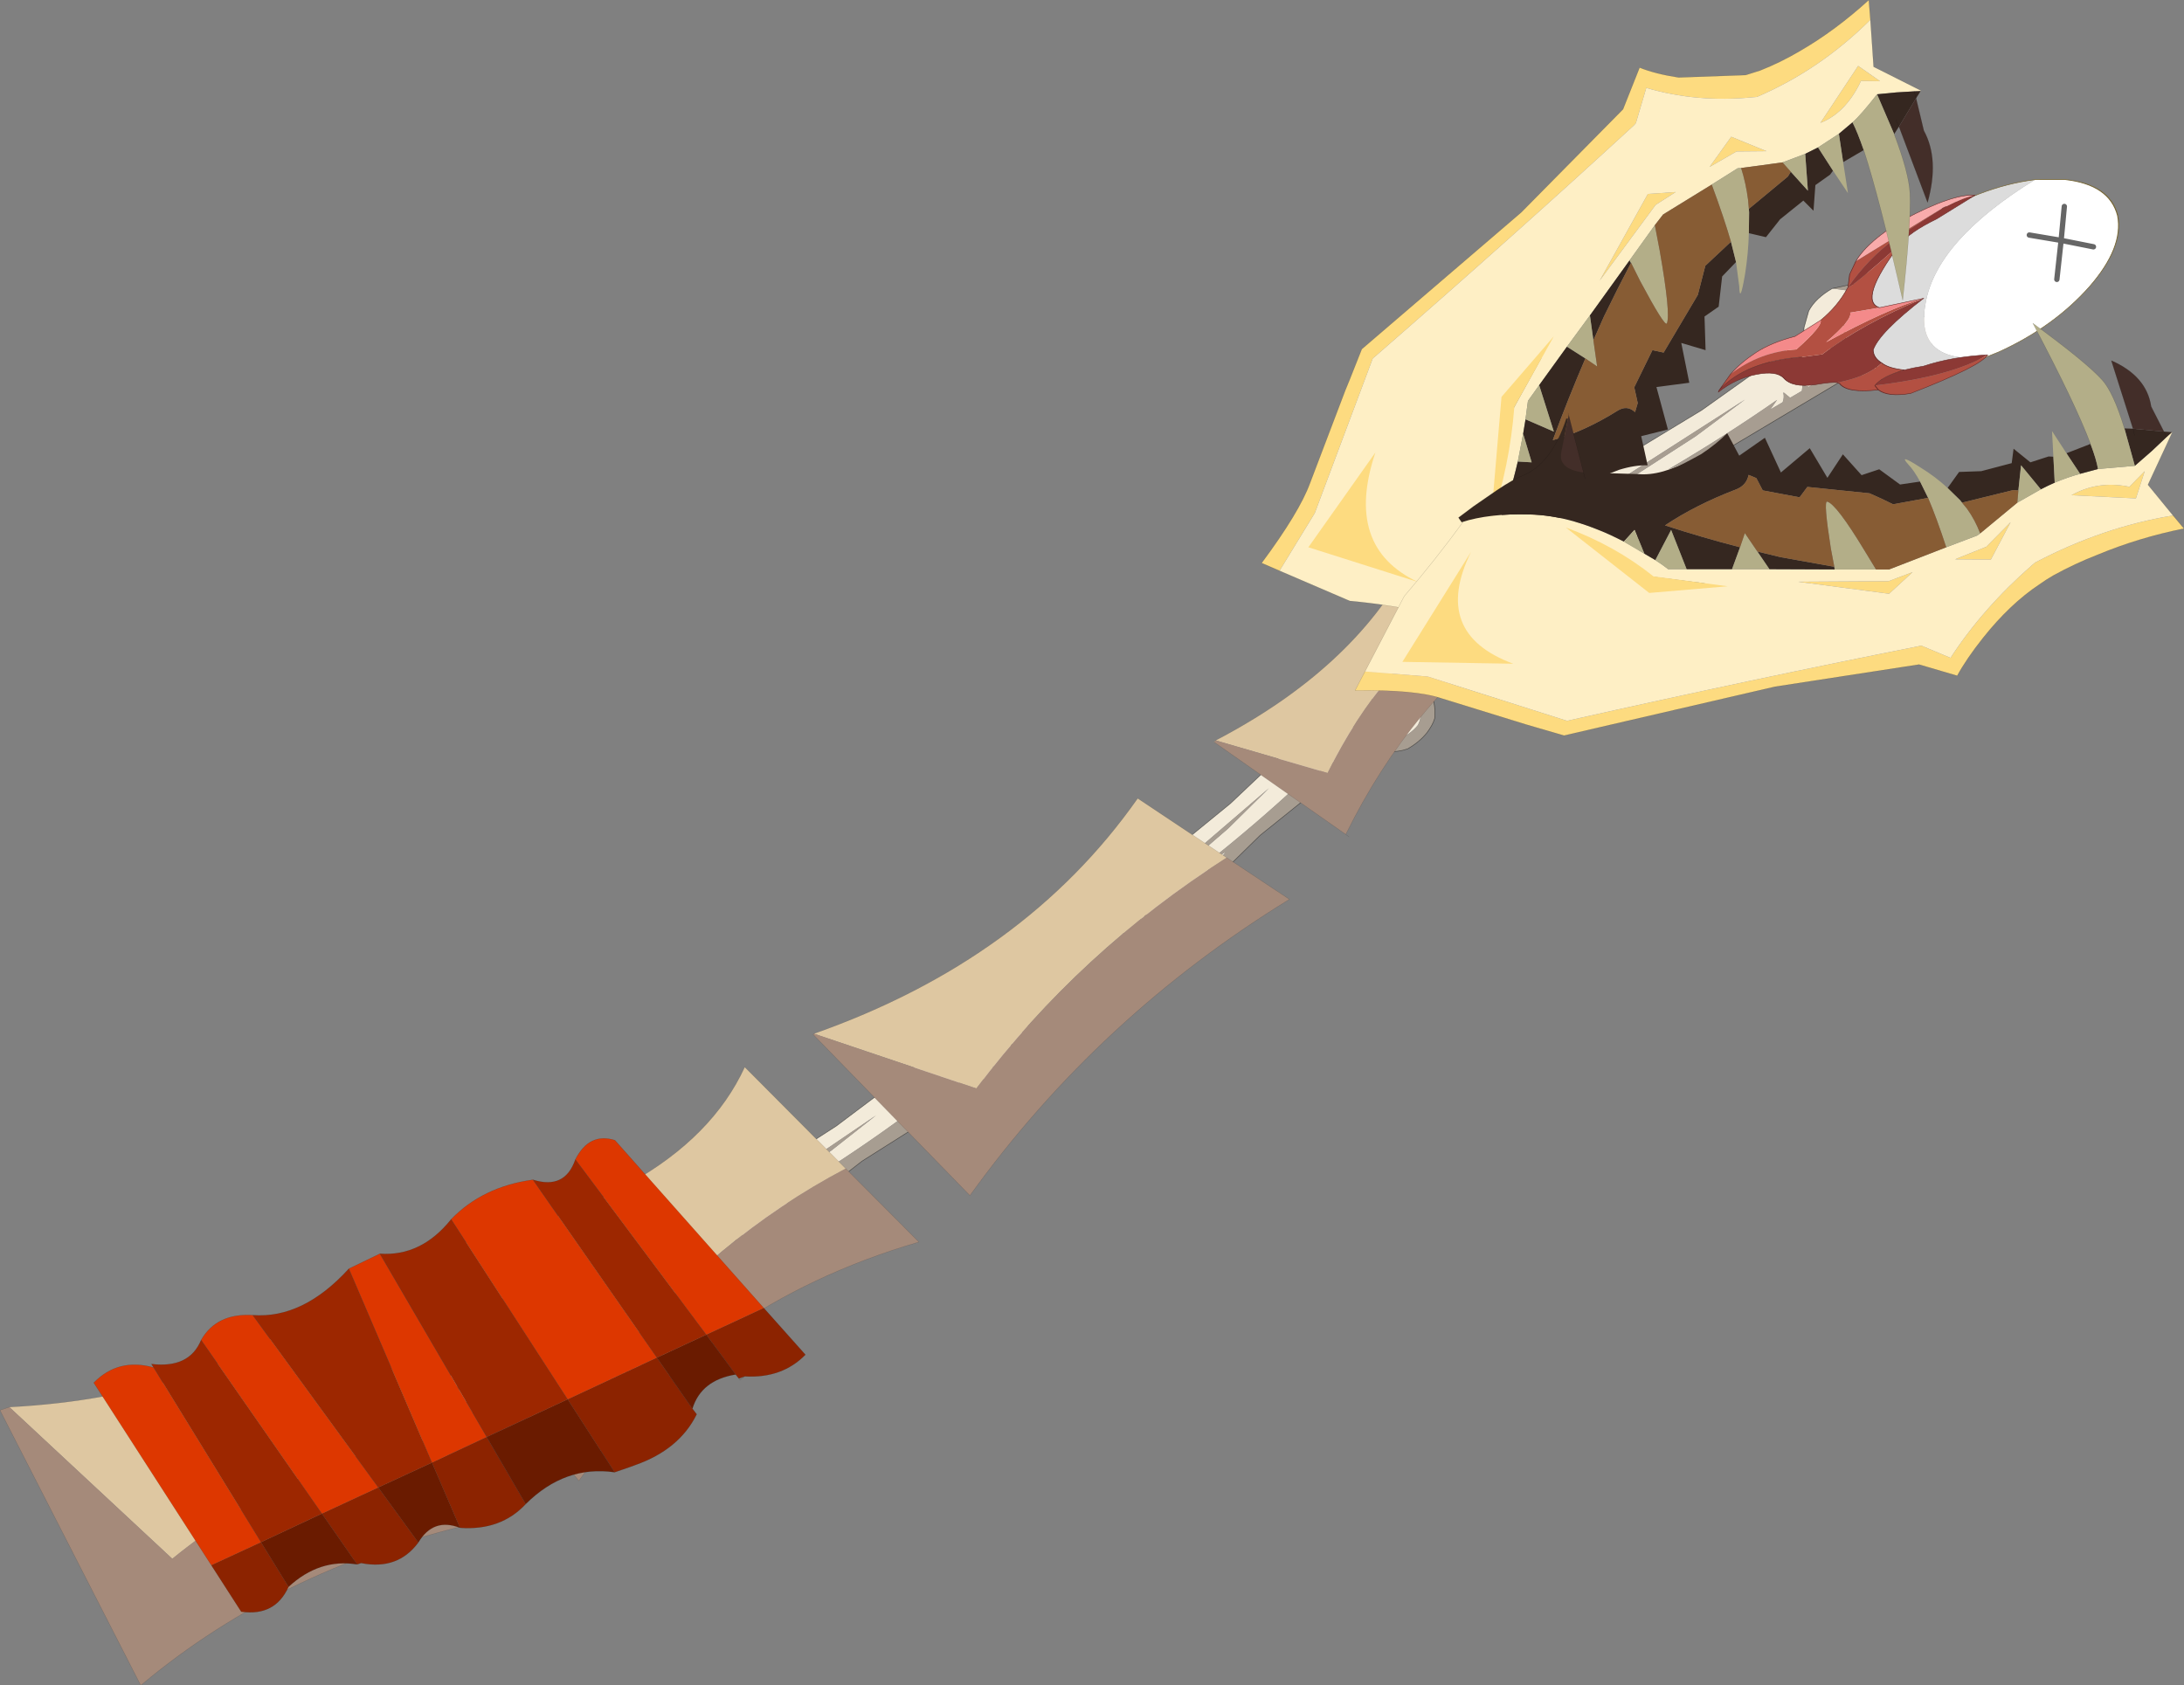 <?xml version="1.0"?>
<svg xmlns="http://www.w3.org/2000/svg" xmlns:xlink="http://www.w3.org/1999/xlink" width="408.8px" height="315.5px"><rect width="100%" height="100%" fill="#808080" stroke="none"/><g transform="matrix(1, 0, 0, 1, -53.45, -37.75)"><use xlink:href="#object-0" width="64.15" height="38.25" transform="matrix(1.088, -0.393, 0.34, 0.939, 248.35, 183.75)"/><use xlink:href="#object-2" width="64.15" height="38.25" transform="matrix(1.125, -0.267, 0.231, 0.972, 175.3, 240.15)"/><use xlink:href="#object-4" width="64.15" height="38.25" transform="matrix(1.146, -0.152, 0.131, 0.99, 104.9, 282.9)"/><use xlink:href="#object-6" width="284.45" height="210.35" transform="matrix(1, 0, 0, 1, 53.45, 142.9)"/><use xlink:href="#object-7" width="64.15" height="38.25" transform="matrix(1.212, -0.254, 0.22, 1.047, 335.1, 104.55)"/><use xlink:href="#object-9" width="14.3" height="14.3" transform="matrix(3.568, -1.583, 0.449, 1.991, 395.6, 86.5)"/><use xlink:href="#object-11" width="13" height="14.65" transform="matrix(1, 0, 0, 1, 432.8, 75.9)"/><use xlink:href="#object-12" width="20.25" height="18.95" transform="matrix(2.555, -1.512, 0.811, 1.37, 369.95, 102.45)"/><use xlink:href="#object-14" width="391.25" height="301.85" transform="matrix(1, 0, 0, 1, 71, 37.75)"/></g><defs><g transform="matrix(1, 0, 0, 1, 0.05, 0.05)" id="object-0"><use xlink:href="#object-1" width="64.15" height="38.25" transform="matrix(1, 0, 0, 1, -0.05, -0.05)"/></g><g transform="matrix(1, 0, 0, 1, 0.05, 0.05)" id="object-1"><path fill-rule="evenodd" fill="#f3ebda" stroke="none" d="M58.35 5.15Q60.45 7 61.6 8.85Q62.05 10.3 61.6 11.75Q61.2 13.25 60.3 14.25Q58.7 15.4 56.15 15.65Q54.05 15.35 53.05 14.65Q51.6 13.35 51.05 12L49.5 13.65L48.7 13.15L48.15 14.35L47.15 14.75L46.25 14.45L45.9 15.25L44 16L43.15 15.4L42.85 16.45L40.9 17.2L40.1 16.05L40.05 16.15Q40.05 17 39.65 17.7L37.6 18.5L38.9 17.1Q30.05 21.45 20.65 25.1L24.1 24.4Q20.85 26.5 17.1 27.8L15.05 29.8L15.65 32.75Q15.8 34.05 15 35Q13.9 35.7 11.75 36.05Q10.1 35.7 9.35 34.8Q8.3 32.55 8.55 30.1L8 30.8L4.85 30.8Q3.35 30.45 1.85 28.9Q1.1 26.75 1.85 24.8L2.2 21.85L3.15 20.4Q5.2 19 7.6 18.8Q11.05 20.35 12.85 22.1L27.45 16.15L42.3 8.65L44.65 7.75L45.15 5.65L46.35 3Q47.75 1.05 50.55 0L53.55 1.25Q54.85 2.45 55.4 3.6Q55.7 4.7 55.4 5.75L57.45 5.35L58.35 5.15M54.6 5.9L55.4 5.75L54.6 5.85L53.3 5.95L52.75 8Q49.65 10.05 45.75 9.4Q47 9.65 48.2 10.15Q51.05 11.1 53.45 9.3Q55.2 7.9 54.6 5.9M12.2 22.35L12.85 22.1L12.2 22.35M54.2 11.95L54.3 12.15L55.95 13.2Q57.6 13 58.8 11.7L58.8 11.55Q58.9 10.15 58.35 8.85L58.4 9.25L58.05 8.35L57.9 8.25L57.55 7.9L57.75 8.25Q58.05 8.95 57.95 9.65L57.75 9.7L57.1 9.85L57.25 9.9L57.9 10.25L56.85 10.55L57.65 10.65L57.9 10.85L57.9 11.2L57.8 11.5L56.95 11.35L57.25 11.65Q57.5 11.9 57.15 12.1L56.75 12.15L56.05 11.85L56 11.75L55.9 12.3Q55.9 12.7 55.5 12.6L54.2 11.95M25.75 20.4L34.15 15.9L12.9 25.25L15.85 24.8L25.75 20.4"/><path fill-rule="evenodd" fill="#a79d91" stroke="none" d="M8.55 30.1Q8.3 32.55 9.35 34.8Q10.1 35.7 11.75 36.05Q13.9 35.7 15 35Q15.8 34.05 15.65 32.75L15.05 29.8L17.1 27.8Q20.85 26.5 24.1 24.4L20.65 25.1Q30.05 21.45 38.9 17.1L37.6 18.5L39.65 17.7Q40.05 17 40.05 16.15L40.1 16.05L40.9 17.2L42.85 16.45L43.15 15.4L44 16L45.9 15.25L46.25 14.45L47.15 14.75L48.15 14.35L48.7 13.15L49.5 13.65L51.05 12Q51.6 13.35 53.05 14.65Q54.05 15.35 56.15 15.65Q58.7 15.4 60.3 14.25Q61.2 13.25 61.6 11.75Q62.05 10.3 61.6 8.85Q60.45 7 58.35 5.15Q60.25 5.3 61.65 6.25Q63.35 7.85 64.05 9.65Q64.1 11.9 63.2 14.15Q62.55 15.2 61.15 16.25Q59.45 17.4 57.4 17.8Q55.9 17.8 54.25 17.05L50.95 15.4L30.2 23.65L17.75 30.25L17.85 34.05Q17.7 34.85 16.8 35.8L15.05 37.35Q14.15 37.95 12.35 38.15Q9.75 37.85 8.85 37.35Q7.65 36.45 7.4 35.4Q7 34 7.4 32.6Q5.75 32.9 5.1 32.6Q2.15 31.7 0.8 30Q-0.35 27.35 0.2 24.85L2.2 21.85L1.85 24.8Q1.1 26.75 1.85 28.9Q3.35 30.45 4.85 30.8L8 30.8L8.55 30.1M57.45 5.35L55.4 5.75Q55.7 4.7 55.4 3.6Q54.85 2.45 53.55 1.25L50.55 0L53.6 0Q56.05 0.65 56.95 1.65Q57.6 3.15 57.45 4.65L57.45 5.35M54.6 5.9Q55.2 7.9 53.45 9.3Q51.05 11.1 48.2 10.15Q47 9.65 45.75 9.4Q49.65 10.05 52.75 8L53.3 5.95L54.6 5.85L54.6 5.9M54.2 11.95L55.5 12.6Q55.9 12.7 55.9 12.3L56 11.75L56.05 11.85L56.75 12.15L57.15 12.1Q57.5 11.9 57.25 11.65L56.95 11.35L57.8 11.5L57.9 11.2L57.9 10.85L57.65 10.65L56.85 10.55L57.9 10.25L57.25 9.9L57.1 9.85L57.75 9.7L57.95 9.65Q58.05 8.95 57.75 8.25L57.55 7.9L57.9 8.25L58.05 8.35L58.4 9.25L58.35 8.85Q58.9 10.15 58.8 11.55L58.8 11.7Q57.6 13 55.95 13.2L54.3 12.15L54.2 11.95M50.15 15.05L50.95 15.4L50.15 15.05M25.75 20.4L15.85 24.8L12.9 25.25L34.15 15.9L25.75 20.4M17.75 30.25L17.7 28.85L17.75 30.25M8 30.8L7.4 31.5L7.4 32.6L7.4 31.5L8 30.8"/><path fill="none" stroke="#000000" stroke-opacity="0.502" stroke-width="0.1" stroke-linecap="round" stroke-linejoin="round" d="M58.35 5.15L57.45 5.35L55.4 5.75M50.55 0Q47.75 1.05 46.35 3L45.15 5.65L44.65 7.75L42.3 8.65L27.45 16.15L12.85 22.1L12.2 22.35M58.35 5.15Q60.25 5.3 61.65 6.25Q63.35 7.85 64.05 9.65Q64.1 11.9 63.2 14.15Q62.55 15.2 61.15 16.25Q59.45 17.4 57.4 17.8Q55.9 17.8 54.25 17.05L50.95 15.4L30.2 23.65L17.75 30.25L17.85 34.05Q17.7 34.85 16.8 35.8L15.05 37.35Q14.15 37.95 12.35 38.15Q9.75 37.85 8.85 37.35Q7.65 36.45 7.4 35.4Q7 34 7.4 32.6Q5.75 32.9 5.1 32.6Q2.15 31.7 0.8 30Q-0.35 27.35 0.2 24.85L2.2 21.85L3.15 20.4Q5.2 19 7.6 18.8Q11.05 20.35 12.85 22.1M50.55 0L53.6 0Q56.05 0.65 56.95 1.65Q57.6 3.15 57.45 4.65L57.45 5.35M50.95 15.4L50.15 15.05M17.7 28.85L17.75 30.25M8 30.8L8.55 30.1M7.4 32.6L7.4 31.5L8 30.8"/></g><g transform="matrix(1, 0, 0, 1, 0.05, 0.05)" id="object-2"><use xlink:href="#object-3" width="64.15" height="38.25" transform="matrix(1, 0, 0, 1, -0.05, -0.05)"/></g><g transform="matrix(1, 0, 0, 1, 0.05, 0.05)" id="object-3"><path fill-rule="evenodd" fill="#f3ebda" stroke="none" d="M58.35 5.15Q60.45 7 61.6 8.85Q62.05 10.3 61.6 11.75Q61.2 13.25 60.3 14.25Q58.7 15.4 56.15 15.65Q54.05 15.35 53.05 14.65Q51.6 13.35 51.05 12L49.5 13.65L48.7 13.15L48.15 14.35L47.15 14.75L46.25 14.45L45.9 15.25L44 16L43.15 15.4L42.85 16.45L40.9 17.2L40.1 16.05L40.05 16.15Q40.05 17 39.65 17.7L37.6 18.5L38.9 17.1Q30.05 21.45 20.65 25.1L24.1 24.4Q20.85 26.5 17.1 27.8L15.05 29.8L15.65 32.75Q15.8 34.05 15 35Q13.9 35.7 11.75 36.05Q10.1 35.7 9.35 34.8Q8.3 32.55 8.55 30.1L8 30.8L4.85 30.8Q3.35 30.45 1.85 28.9Q1.1 26.75 1.85 24.8L2.2 21.85L3.15 20.4Q5.2 19 7.6 18.8Q11.05 20.35 12.85 22.1L27.45 16.15L42.3 8.65L44.65 7.75L45.15 5.65L46.35 3Q47.75 1.05 50.55 0L53.55 1.25Q54.85 2.45 55.4 3.6Q55.7 4.7 55.4 5.75L57.45 5.35L58.35 5.15M54.6 5.9L55.4 5.75L54.6 5.85L53.3 5.95L52.75 8Q49.65 10.05 45.75 9.4Q47 9.65 48.2 10.15Q51.05 11.1 53.45 9.3Q55.2 7.9 54.6 5.9M12.2 22.35L12.85 22.1L12.2 22.35M54.2 11.95L54.3 12.15L55.95 13.2Q57.6 13 58.8 11.7L58.8 11.55Q58.9 10.15 58.35 8.85L58.4 9.25L58.05 8.35L57.9 8.25L57.55 7.9L57.75 8.25Q58.05 8.95 57.95 9.65L57.75 9.7L57.1 9.85L57.25 9.9L57.9 10.25L56.85 10.55L57.65 10.65L57.9 10.85L57.9 11.2L57.8 11.5L56.95 11.35L57.25 11.65Q57.5 11.9 57.15 12.1L56.75 12.15L56.05 11.85L56 11.75L55.9 12.3Q55.9 12.7 55.5 12.6L54.2 11.95M25.75 20.4L34.15 15.9L12.9 25.25L15.85 24.8L25.75 20.4"/><path fill-rule="evenodd" fill="#a79d91" stroke="none" d="M8.55 30.1Q8.3 32.55 9.35 34.8Q10.1 35.7 11.75 36.05Q13.9 35.7 15 35Q15.8 34.05 15.65 32.75L15.05 29.8L17.1 27.8Q20.85 26.5 24.1 24.4L20.65 25.1Q30.05 21.45 38.9 17.1L37.6 18.5L39.65 17.7Q40.05 17 40.05 16.15L40.1 16.05L40.9 17.2L42.85 16.45L43.15 15.4L44 16L45.9 15.25L46.25 14.45L47.15 14.75L48.15 14.35L48.7 13.15L49.5 13.65L51.05 12Q51.6 13.35 53.05 14.65Q54.05 15.35 56.15 15.65Q58.7 15.4 60.3 14.25Q61.2 13.25 61.6 11.75Q62.05 10.3 61.6 8.85Q60.45 7 58.35 5.15Q60.25 5.3 61.65 6.25Q63.35 7.85 64.05 9.65Q64.1 11.9 63.2 14.15Q62.55 15.2 61.15 16.25Q59.45 17.4 57.4 17.8Q55.9 17.8 54.25 17.05L50.95 15.4L30.2 23.65L17.75 30.25L17.85 34.05Q17.7 34.85 16.8 35.8L15.05 37.35Q14.15 37.95 12.35 38.15Q9.75 37.85 8.85 37.35Q7.65 36.45 7.4 35.4Q7 34 7.4 32.6Q5.75 32.9 5.1 32.6Q2.15 31.7 0.8 30Q-0.35 27.35 0.2 24.85L2.2 21.85L1.85 24.8Q1.1 26.75 1.85 28.9Q3.35 30.45 4.85 30.8L8 30.8L8.55 30.1M57.45 5.35L55.4 5.75Q55.7 4.7 55.4 3.6Q54.85 2.45 53.55 1.25L50.55 0L53.6 0Q56.05 0.65 56.95 1.65Q57.6 3.15 57.45 4.65L57.45 5.35M54.6 5.9Q55.2 7.9 53.45 9.3Q51.05 11.1 48.2 10.15Q47 9.65 45.75 9.4Q49.65 10.05 52.75 8L53.3 5.95L54.6 5.85L54.6 5.9M54.2 11.95L55.5 12.6Q55.9 12.7 55.9 12.3L56 11.75L56.05 11.85L56.75 12.15L57.15 12.1Q57.5 11.9 57.25 11.65L56.95 11.35L57.8 11.5L57.9 11.2L57.9 10.85L57.65 10.65L56.85 10.55L57.9 10.25L57.25 9.9L57.1 9.85L57.75 9.7L57.95 9.65Q58.05 8.95 57.75 8.25L57.55 7.9L57.9 8.25L58.05 8.35L58.4 9.25L58.35 8.85Q58.9 10.15 58.8 11.55L58.8 11.7Q57.6 13 55.95 13.2L54.3 12.15L54.2 11.95M50.15 15.05L50.95 15.4L50.15 15.05M25.75 20.4L15.85 24.8L12.9 25.25L34.15 15.9L25.75 20.4M17.75 30.25L17.7 28.85L17.75 30.25M8 30.8L7.4 31.5L7.4 32.6L7.4 31.5L8 30.8"/><path fill="none" stroke="#000000" stroke-opacity="0.502" stroke-width="0.1" stroke-linecap="round" stroke-linejoin="round" d="M58.35 5.15L57.45 5.35L55.4 5.75M50.55 0Q47.75 1.05 46.35 3L45.15 5.65L44.65 7.75L42.3 8.65L27.45 16.15L12.85 22.1L12.2 22.35M58.35 5.15Q60.25 5.3 61.65 6.25Q63.35 7.85 64.05 9.65Q64.1 11.9 63.2 14.15Q62.55 15.2 61.15 16.25Q59.45 17.4 57.4 17.8Q55.9 17.8 54.25 17.05L50.95 15.4L30.2 23.65L17.75 30.25L17.85 34.05Q17.7 34.85 16.8 35.8L15.05 37.35Q14.15 37.95 12.35 38.15Q9.75 37.85 8.85 37.35Q7.65 36.45 7.4 35.4Q7 34 7.4 32.6Q5.75 32.9 5.1 32.6Q2.15 31.7 0.8 30Q-0.35 27.35 0.2 24.85L2.2 21.85L3.15 20.4Q5.2 19 7.6 18.8Q11.05 20.35 12.85 22.1M50.55 0L53.6 0Q56.05 0.65 56.95 1.65Q57.6 3.15 57.45 4.65L57.45 5.35M50.95 15.4L50.15 15.05M17.7 28.85L17.75 30.25M8 30.8L8.55 30.1M7.4 32.6L7.4 31.5L8 30.8"/></g><g transform="matrix(1, 0, 0, 1, 0.05, 0.05)" id="object-4"><use xlink:href="#object-5" width="64.15" height="38.25" transform="matrix(1, 0, 0, 1, -0.05, -0.05)"/></g><g transform="matrix(1, 0, 0, 1, 0.05, 0.05)" id="object-5"><path fill-rule="evenodd" fill="#f3ebda" stroke="none" d="M58.35 5.15Q60.45 7 61.6 8.85Q62.05 10.3 61.6 11.75Q61.2 13.25 60.3 14.25Q58.7 15.4 56.15 15.65Q54.05 15.35 53.05 14.65Q51.6 13.35 51.05 12L49.5 13.65L48.7 13.15L48.15 14.35L47.15 14.75L46.25 14.45L45.9 15.25L44 16L43.15 15.4L42.85 16.45L40.9 17.2L40.1 16.05L40.05 16.15Q40.05 17 39.65 17.7L37.6 18.5L38.9 17.1Q30.05 21.45 20.65 25.1L24.1 24.4Q20.85 26.5 17.1 27.8L15.05 29.8L15.65 32.75Q15.8 34.05 15 35Q13.9 35.7 11.75 36.05Q10.1 35.7 9.35 34.8Q8.3 32.55 8.55 30.1L8 30.8L4.85 30.8Q3.35 30.45 1.85 28.9Q1.1 26.75 1.85 24.8L2.2 21.85L3.15 20.4Q5.2 19 7.6 18.8Q11.05 20.35 12.85 22.1L27.45 16.15L42.3 8.65L44.65 7.75L45.15 5.65L46.35 3Q47.75 1.05 50.55 0L53.55 1.25Q54.85 2.45 55.4 3.6Q55.7 4.7 55.4 5.75L57.45 5.35L58.35 5.15M54.6 5.9L55.4 5.75L54.6 5.85L53.3 5.95L52.75 8Q49.65 10.05 45.75 9.4Q47 9.65 48.2 10.15Q51.05 11.1 53.45 9.3Q55.2 7.9 54.6 5.9M12.2 22.35L12.85 22.1L12.2 22.35M54.2 11.95L54.3 12.15L55.95 13.2Q57.6 13 58.8 11.7L58.8 11.55Q58.9 10.15 58.35 8.85L58.4 9.25L58.05 8.35L57.9 8.25L57.55 7.9L57.75 8.25Q58.05 8.95 57.95 9.65L57.75 9.7L57.1 9.85L57.25 9.9L57.9 10.25L56.85 10.55L57.65 10.65L57.9 10.85L57.9 11.2L57.8 11.5L56.95 11.35L57.25 11.65Q57.5 11.9 57.15 12.1L56.75 12.15L56.05 11.85L56 11.75L55.9 12.3Q55.9 12.7 55.5 12.6L54.2 11.95M25.75 20.4L34.15 15.9L12.9 25.25L15.85 24.8L25.75 20.4"/><path fill-rule="evenodd" fill="#a79d91" stroke="none" d="M8.55 30.1Q8.3 32.55 9.35 34.8Q10.1 35.7 11.75 36.05Q13.9 35.7 15 35Q15.8 34.05 15.65 32.75L15.05 29.8L17.1 27.8Q20.85 26.5 24.1 24.4L20.65 25.1Q30.05 21.45 38.9 17.1L37.6 18.5L39.65 17.7Q40.05 17 40.05 16.15L40.1 16.05L40.9 17.2L42.85 16.45L43.15 15.4L44 16L45.9 15.25L46.25 14.45L47.15 14.75L48.15 14.35L48.7 13.15L49.5 13.65L51.05 12Q51.6 13.35 53.05 14.65Q54.05 15.35 56.15 15.65Q58.7 15.4 60.3 14.25Q61.2 13.25 61.6 11.75Q62.05 10.3 61.6 8.85Q60.45 7 58.35 5.15Q60.25 5.3 61.65 6.25Q63.35 7.85 64.05 9.65Q64.1 11.9 63.2 14.15Q62.55 15.2 61.15 16.25Q59.45 17.4 57.4 17.8Q55.9 17.8 54.25 17.05L50.95 15.4L30.2 23.65L17.75 30.25L17.85 34.05Q17.7 34.85 16.8 35.8L15.05 37.35Q14.15 37.95 12.35 38.15Q9.75 37.85 8.85 37.35Q7.65 36.45 7.4 35.4Q7 34 7.4 32.6Q5.75 32.9 5.1 32.6Q2.15 31.7 0.8 30Q-0.35 27.35 0.2 24.85L2.2 21.85L1.85 24.8Q1.1 26.75 1.85 28.9Q3.35 30.45 4.85 30.8L8 30.8L8.55 30.1M57.45 5.35L55.4 5.75Q55.7 4.7 55.4 3.6Q54.85 2.45 53.55 1.25L50.55 0L53.6 0Q56.05 0.65 56.95 1.65Q57.6 3.15 57.45 4.65L57.45 5.35M54.6 5.9Q55.2 7.9 53.45 9.3Q51.05 11.1 48.2 10.15Q47 9.65 45.75 9.4Q49.65 10.05 52.75 8L53.3 5.95L54.6 5.85L54.6 5.9M54.2 11.95L55.5 12.6Q55.9 12.7 55.9 12.3L56 11.75L56.05 11.85L56.75 12.15L57.15 12.1Q57.5 11.9 57.25 11.65L56.95 11.35L57.8 11.5L57.9 11.2L57.9 10.85L57.65 10.65L56.85 10.55L57.9 10.25L57.25 9.9L57.1 9.85L57.75 9.7L57.95 9.65Q58.05 8.95 57.75 8.25L57.55 7.9L57.9 8.25L58.05 8.35L58.4 9.25L58.35 8.85Q58.9 10.15 58.8 11.55L58.8 11.7Q57.6 13 55.95 13.2L54.3 12.15L54.2 11.95M50.15 15.05L50.95 15.4L50.15 15.05M25.75 20.4L15.85 24.8L12.9 25.25L34.15 15.9L25.75 20.4M17.75 30.25L17.7 28.85L17.75 30.25M8 30.8L7.4 31.5L7.4 32.6L7.4 31.5L8 30.8"/><path fill="none" stroke="#000000" stroke-opacity="0.502" stroke-width="0.1" stroke-linecap="round" stroke-linejoin="round" d="M58.35 5.15L57.45 5.35L55.4 5.75M50.55 0Q47.75 1.05 46.35 3L45.15 5.65L44.65 7.75L42.3 8.65L27.45 16.15L12.85 22.1L12.2 22.35M58.35 5.15Q60.25 5.3 61.65 6.25Q63.35 7.85 64.05 9.65Q64.1 11.9 63.2 14.15Q62.55 15.2 61.15 16.25Q59.45 17.4 57.4 17.8Q55.9 17.8 54.25 17.05L50.95 15.4L30.2 23.65L17.75 30.25L17.85 34.05Q17.7 34.85 16.8 35.8L15.05 37.35Q14.15 37.95 12.35 38.15Q9.75 37.85 8.85 37.35Q7.65 36.45 7.4 35.4Q7 34 7.4 32.6Q5.75 32.9 5.1 32.6Q2.15 31.7 0.8 30Q-0.35 27.35 0.2 24.85L2.2 21.85L3.15 20.4Q5.2 19 7.6 18.8Q11.05 20.35 12.85 22.1M50.55 0L53.6 0Q56.05 0.65 56.95 1.65Q57.6 3.15 57.45 4.65L57.45 5.35M50.95 15.4L50.15 15.05M17.7 28.85L17.75 30.25M8 30.8L8.55 30.1M7.4 32.6L7.4 31.5L8 30.8"/></g><g transform="matrix(1, 0, 0, 1, -53.45, -142.9)" id="object-6"><path fill-rule="evenodd" fill="#dec7a1" stroke="none" d="M281 176.35Q306.65 162.95 317.3 142.9L329.65 149.9Q311.9 162.05 301.95 182.45L281 176.35L280.75 176.7L280.65 176.65L281 176.35M205.8 231.25Q245.25 217.35 266.4 187.2L283.05 198.3Q255.65 215.75 236.2 241.5L205.8 231.25M55.2 301.15Q92.95 299.2 117.5 279.5L135.2 307Q109.7 310.1 85.7 329.55L55.2 301.15M211.75 256.5Q187.05 269.5 168.6 292.45L131.45 272.15Q180.9 263.5 192.85 237.5L211.75 256.5"/><path fill-rule="evenodd" fill="#a58a7a" stroke="none" d="M281 176.35L301.95 182.45Q311.9 162.05 329.65 149.9L337.9 154.5Q317.55 169.2 305.35 193.95L280.75 176.7L281 176.35M205.8 231.25L236.2 241.5Q255.65 215.75 283.05 198.3L294.8 206.1Q259.1 228.05 235 261.55L205.65 231.4L205.8 231.25M135.2 307L145 322.3Q106.75 330.6 79.8 353.25L53.45 301.75L55.2 301.15L85.7 329.55Q109.7 310.1 135.2 307M211.75 256.5L225.45 270.25Q184.85 282.1 161.8 314.95L128.65 273.75L131.45 272.15L168.6 292.45Q187.05 269.5 211.75 256.5"/><path fill="none" stroke="#000000" stroke-opacity="0.251" stroke-width="0.05" stroke-linecap="round" stroke-linejoin="round" d="M329.65 149.9L317.3 142.9Q306.65 162.95 281 176.35L280.65 176.65L280.75 176.7L305.35 193.95Q317.55 169.2 337.9 154.5L329.65 149.9M305.35 193.95L305.95 194.4M283.05 198.3L266.4 187.2Q245.25 217.35 205.8 231.25L205.65 231.4L235 261.55Q259.1 228.05 294.8 206.1L283.05 198.3M135.2 307L145 322.3Q106.75 330.6 79.8 353.25L53.45 301.75L55.2 301.15Q92.95 299.2 117.5 279.5L135.2 307M131.45 272.15L128.65 273.75L161.8 314.95Q184.85 282.1 225.45 270.25L211.75 256.5L192.85 237.5Q180.9 263.5 131.45 272.15"/></g><g transform="matrix(1, 0, 0, 1, 0.05, 0.05)" id="object-7"><use xlink:href="#object-8" width="64.15" height="38.25" transform="matrix(1, 0, 0, 1, -0.05, -0.05)"/></g><g transform="matrix(1, 0, 0, 1, 0.05, 0.05)" id="object-8"><path fill-rule="evenodd" fill="#f3ebda" stroke="none" d="M58.35 5.15Q60.45 7 61.6 8.85Q62.05 10.3 61.6 11.75Q61.2 13.25 60.3 14.25Q58.7 15.4 56.15 15.65Q54.05 15.35 53.05 14.65Q51.6 13.35 51.05 12L49.5 13.65L48.7 13.15L48.15 14.35L47.15 14.75L46.25 14.45L45.9 15.25L44 16L43.15 15.4L42.85 16.45L40.9 17.2L40.1 16.05L40.05 16.15Q40.05 17 39.65 17.7L37.6 18.5L38.9 17.1Q30.05 21.45 20.65 25.1L24.1 24.4Q20.85 26.5 17.1 27.8L15.05 29.8L15.65 32.75Q15.8 34.05 15 35Q13.9 35.7 11.75 36.05Q10.1 35.7 9.35 34.8Q8.3 32.55 8.55 30.1L8 30.8L4.85 30.8Q3.35 30.45 1.85 28.9Q1.1 26.75 1.85 24.8L2.2 21.85L3.15 20.4Q5.2 19 7.6 18.8Q11.05 20.35 12.85 22.1L27.45 16.15L42.3 8.65L44.65 7.75L45.15 5.65L46.35 3Q47.75 1.05 50.55 0L53.55 1.25Q54.85 2.45 55.4 3.6Q55.7 4.7 55.4 5.75L57.45 5.35L58.35 5.15M54.6 5.9L55.4 5.75L54.6 5.85L53.3 5.95L52.75 8Q49.65 10.05 45.75 9.4Q47 9.65 48.2 10.15Q51.05 11.1 53.45 9.3Q55.2 7.9 54.6 5.9M12.2 22.35L12.85 22.1L12.2 22.35M54.2 11.95L54.3 12.15L55.95 13.2Q57.6 13 58.8 11.7L58.8 11.55Q58.9 10.15 58.35 8.85L58.4 9.25L58.05 8.35L57.9 8.25L57.55 7.9L57.75 8.25Q58.05 8.95 57.95 9.65L57.75 9.7L57.1 9.85L57.25 9.9L57.9 10.25L56.85 10.55L57.65 10.65L57.9 10.85L57.9 11.2L57.8 11.5L56.95 11.35L57.25 11.65Q57.5 11.9 57.15 12.1L56.75 12.15L56.05 11.85L56 11.75L55.9 12.3Q55.9 12.7 55.5 12.6L54.2 11.95M25.75 20.4L34.15 15.9L12.9 25.25L15.85 24.8L25.75 20.4"/><path fill-rule="evenodd" fill="#a79d91" stroke="none" d="M8.55 30.1Q8.3 32.55 9.35 34.8Q10.1 35.7 11.75 36.05Q13.9 35.7 15 35Q15.8 34.05 15.65 32.75L15.05 29.8L17.1 27.8Q20.85 26.5 24.1 24.4L20.65 25.1Q30.05 21.45 38.9 17.1L37.6 18.5L39.65 17.7Q40.05 17 40.05 16.15L40.1 16.05L40.9 17.2L42.85 16.45L43.15 15.4L44 16L45.9 15.25L46.25 14.45L47.15 14.75L48.15 14.35L48.7 13.15L49.5 13.65L51.05 12Q51.6 13.35 53.05 14.65Q54.05 15.35 56.15 15.65Q58.7 15.4 60.3 14.25Q61.2 13.25 61.6 11.75Q62.05 10.3 61.6 8.85Q60.45 7 58.35 5.15Q60.25 5.3 61.65 6.25Q63.35 7.85 64.05 9.65Q64.1 11.9 63.2 14.15Q62.55 15.2 61.15 16.25Q59.45 17.4 57.4 17.8Q55.9 17.8 54.25 17.05L50.95 15.4L30.2 23.65L17.75 30.25L17.85 34.05Q17.7 34.85 16.8 35.8L15.05 37.35Q14.15 37.95 12.35 38.15Q9.75 37.85 8.85 37.35Q7.65 36.45 7.4 35.4Q7 34 7.4 32.6Q5.75 32.9 5.1 32.6Q2.15 31.7 0.8 30Q-0.35 27.35 0.2 24.85L2.2 21.85L1.85 24.8Q1.1 26.75 1.85 28.9Q3.35 30.45 4.85 30.8L8 30.8L8.55 30.1M57.45 5.35L55.4 5.75Q55.7 4.7 55.4 3.6Q54.85 2.45 53.55 1.25L50.55 0L53.6 0Q56.05 0.65 56.95 1.65Q57.6 3.15 57.45 4.65L57.45 5.35M54.6 5.9Q55.2 7.9 53.45 9.3Q51.05 11.1 48.2 10.15Q47 9.65 45.75 9.4Q49.65 10.05 52.75 8L53.3 5.95L54.6 5.85L54.6 5.9M54.2 11.95L55.5 12.6Q55.9 12.7 55.9 12.3L56 11.75L56.05 11.85L56.75 12.15L57.15 12.1Q57.5 11.9 57.25 11.65L56.95 11.35L57.8 11.5L57.9 11.2L57.9 10.85L57.65 10.65L56.85 10.55L57.9 10.25L57.25 9.9L57.1 9.85L57.75 9.7L57.95 9.65Q58.05 8.95 57.75 8.25L57.55 7.9L57.9 8.25L58.05 8.35L58.4 9.25L58.35 8.85Q58.9 10.15 58.8 11.55L58.8 11.7Q57.6 13 55.95 13.2L54.3 12.15L54.2 11.95M50.15 15.05L50.95 15.4L50.15 15.05M25.75 20.4L15.85 24.8L12.9 25.25L34.15 15.9L25.75 20.4M17.75 30.25L17.7 28.85L17.75 30.25M8 30.8L7.4 31.5L7.4 32.6L7.4 31.5L8 30.8"/><path fill="none" stroke="#000000" stroke-opacity="0.502" stroke-width="0.1" stroke-linecap="round" stroke-linejoin="round" d="M58.35 5.15L57.45 5.35L55.4 5.75M50.55 0Q47.75 1.05 46.35 3L45.15 5.65L44.65 7.75L42.3 8.65L27.45 16.15L12.85 22.1L12.2 22.35M58.35 5.15Q60.25 5.3 61.65 6.25Q63.35 7.85 64.05 9.65Q64.1 11.9 63.2 14.15Q62.55 15.2 61.15 16.25Q59.45 17.4 57.4 17.8Q55.9 17.8 54.25 17.05L50.95 15.4L30.2 23.65L17.75 30.25L17.85 34.05Q17.7 34.85 16.8 35.8L15.05 37.35Q14.15 37.95 12.35 38.15Q9.75 37.85 8.85 37.35Q7.65 36.45 7.4 35.4Q7 34 7.4 32.6Q5.75 32.9 5.1 32.6Q2.15 31.7 0.8 30Q-0.35 27.35 0.2 24.85L2.2 21.85L3.15 20.4Q5.2 19 7.6 18.8Q11.05 20.35 12.85 22.1M50.55 0L53.6 0Q56.05 0.65 56.95 1.65Q57.6 3.15 57.45 4.65L57.45 5.35M50.95 15.4L50.15 15.05M17.7 28.85L17.75 30.25M8 30.8L8.55 30.1M7.4 32.6L7.4 31.5L8 30.8"/></g><g transform="matrix(1, 0, 0, 1, 7.1, 7.2)" id="object-9"><use xlink:href="#object-10" width="14.3" height="14.3" transform="matrix(1, 0, 0, 1, -7.1, -7.2)"/></g><g transform="matrix(1, 0, 0, 1, 7.1, 7.2)" id="object-10"><path fill-rule="evenodd" fill="#dcdcdc" stroke="none" d="M-0.65 7.05Q-2.15 6.9 -3.4 6.2L-4.95 4.95Q-7.1 2.9 -7.1 -0.05Q-7.1 -3 -4.95 -5.1Q-2.9 -7.2 0.05 -7.2L0.8 -7.15Q2.3 -7 3.65 -6.25Q-1.7 -4.8 -2.9 0.15Q-4.1 4.9 -0.65 7.05"/><path fill-rule="evenodd" fill="#ffffff" stroke="none" d="M-0.65 7.05Q-4.1 4.9 -2.9 0.15Q-1.7 -4.8 3.65 -6.25L5.1 -5.1Q7.15 -3 7.2 -0.05Q7.15 2.9 5.1 4.95Q2.95 7.05 0.05 7.1L-0.65 7.05"/><path fill="none" stroke="#746330" stroke-width="0.05" stroke-linecap="round" stroke-linejoin="round" d="M3.65 -6.25Q2.3 -7 0.8 -7.15L0.05 -7.2Q-2.9 -7.2 -4.95 -5.1Q-7.1 -3 -7.1 -0.05Q-7.1 2.9 -4.95 4.95L-3.4 6.2Q-2.15 6.9 -0.65 7.05L0.05 7.1Q2.95 7.05 5.1 4.95Q7.15 2.9 7.2 -0.05Q7.15 -3 5.1 -5.1L3.65 -6.25"/></g><g transform="matrix(1, 0, 0, 1, -432.8, -75.9)" id="object-11"><path fill="none" stroke="#666666" stroke-width="1" stroke-linecap="round" stroke-linejoin="round" d="M433.3 81.75L439.25 82.75L439.85 76.4M445.3 83.95L439.25 82.75L438.45 90.05"/></g><g transform="matrix(1, 0, 0, 1, 10.15, 9.45)" id="object-12"><use xlink:href="#object-13" width="20.25" height="18.95" transform="matrix(1, 0, 0, 1, -10.15, -9.45)"/></g><g transform="matrix(1, 0, 0, 1, 10.15, 9.45)" id="object-13"><path fill-rule="evenodd" fill="#8c3935" stroke="none" d="M8.15 -8.25Q9.45 -8.1 10.1 -7.65L7.25 -7.55Q5.35 -7.85 4.4 -7.15Q0.55 -5.75 0.2 -5.9L0.25 -5.95Q2.25 -7.65 4.35 -8.05L7.9 -8.3L8.15 -8.25M4 -0.3Q0.5 0.5 -0.4 1.9Q-0.65 2.7 -0.35 3.75Q-1.65 4.25 -3.4 3.05Q-3.65 2.65 -4.65 1.95Q-6 0.9 -6.15 -0.6Q-6.3 -1.8 -7.5 -2.6Q-8.75 -3.45 -10.15 -3.1L-10.05 -3.25Q-7.7 -4.6 -4.5 -1.65L-3.3 -0.7Q-0.2 -1.4 4 -0.3M0.65 5.8Q1.2 6.1 1.8 6.55Q3.65 7.3 5.65 9.25Q3.05 9.3 -1.45 5.6Q-0.75 5.1 0.65 5.8"/><path fill-rule="evenodd" fill="#f8abab" stroke="none" d="M10.1 -7.65Q9.45 -8.1 8.15 -8.25L7.9 -8.3L1.5 -8.1Q2.8 -9.45 5.45 -9.45Q8.95 -9.15 10.1 -7.65"/><path fill-rule="evenodd" fill="#b35042" stroke="none" d="M7.9 -8.3L4.35 -8.05Q2.25 -7.65 0.25 -5.95L0.75 -7.15L1.5 -8.1L7.9 -8.3M0.2 -5.9Q0.55 -5.75 4.4 -7.15Q0.35 -4 1.3 -2L-0.45 -3.25Q-0.55 -2.4 -2.7 -1.7Q1.7 -1.4 4 -0.3Q-0.2 -1.4 -3.3 -0.7L-4.5 -1.65Q-7.7 -4.6 -10.05 -3.25L-8.9 -4.2Q-6.6 -4.7 -4.55 -2.75Q-2.35 -3.55 -2.3 -4.25Q-0.9 -4.65 0.2 -5.9M-0.35 3.75Q-0.15 4.7 0.65 5.8Q-0.75 5.1 -1.45 5.6L-1.4 6.25Q-1.1 7.6 0.25 8.55Q4.95 10 5.65 9.25Q3.05 9.3 -1.45 5.6L-1.4 6.25Q-3.2 4.75 -3.3 3.3L-3.4 3.05Q-1.65 4.25 -0.35 3.75"/><path fill-rule="evenodd" fill="#f48a8a" stroke="none" d="M1.3 -2L4 -0.3Q1.7 -1.4 -2.7 -1.7Q-0.55 -2.4 -0.45 -3.25L1.3 -2M-8.9 -4.2Q-8 -4.75 -6.85 -4.85Q-5.7 -4.95 -4.2 -4.15L-2.3 -4.25Q-2.35 -3.55 -4.55 -2.75Q-6.6 -4.7 -8.9 -4.2"/><path fill="none" stroke="#602624" stroke-width="0.05" stroke-linecap="round" stroke-linejoin="round" d="M8.15 -8.25L7.9 -8.3M0.25 -5.95L0.2 -5.9Q-0.9 -4.65 -2.3 -4.25L-4.2 -4.15Q-5.7 -4.95 -6.85 -4.85Q-8 -4.75 -8.9 -4.2L-10.05 -3.25L-10.15 -3.1Q-8.75 -3.45 -7.5 -2.6Q-6.3 -1.8 -6.15 -0.6Q-6 0.9 -4.65 1.95Q-3.65 2.65 -3.4 3.05L-3.3 3.3Q-3.2 4.75 -1.4 6.25Q-1.1 7.6 0.25 8.55Q4.95 10 5.65 9.25Q3.65 7.3 1.8 6.55Q1.2 6.1 0.65 5.8Q-0.15 4.7 -0.35 3.75Q-0.65 2.7 -0.4 1.9Q0.5 0.5 4 -0.3L1.3 -2Q0.35 -4 4.4 -7.15Q5.35 -7.85 7.25 -7.55L10.1 -7.65Q8.95 -9.15 5.45 -9.45Q2.8 -9.45 1.5 -8.1L0.75 -7.15L0.25 -5.95M-4.5 -1.65Q-7.7 -4.6 -10.05 -3.25M-1.4 6.25L-1.45 5.6Q-0.75 5.1 0.65 5.8"/></g><g transform="matrix(1, 0, 0, 1, -71, -37.75)" id="object-14"><path fill-rule="evenodd" fill="#fddb80" stroke="none" d="M292.95 144.6L289.6 143.15Q296.65 133.65 298.65 128.2L305.25 110.85L306.15 108.65L308.35 103.1L338.2 77.5L357.25 58.2L360.35 50.4Q363.35 51.6 367.65 52.25L380.2 51.8L382.9 50.95Q386.7 49.45 390.35 47.3Q397 43.45 403.25 37.75L403.55 41.45Q394.1 50.85 382.3 55.9L381.6 55.95Q371.05 57 361.6 54.2L359.65 60.8L359.25 61.25Q336.95 81.75 311.05 104.3L310.4 104.85L299.55 133.8L292.95 144.6M384.1 66.05L378.5 66.1L373.45 69L377.5 63.35L384.1 66.05M361.9 74.05L367.1 73.7L363.35 76.1L352.9 90.25L361.9 74.05M401.6 53.3Q398.8 58.95 394.2 60.75L401.25 50.1L401.35 50.15L405.35 52.95L401.75 52.9L401.6 53.3"/><path fill-rule="evenodd" fill="#feefc5" stroke="none" d="M403.55 41.45L404.15 50.25L413 54.7L412.95 54.8L411.75 54.85L408.4 55.05L404.8 55.4Q401.7 59.35 400.2 60.65L397.65 62.8L393.75 65.35L391.35 66.55L387.1 68.15L379.35 69.2L378.7 69.25L373.85 72.3L364.75 77.9L363.2 79.9L358.5 86.45L351.05 96.8L346.75 102.65L341.55 109.85L339.45 112.8L339 116.15L339 116.25L338.55 118.95L337.55 124.15Q334.75 136.3 329.8 143.4Q325.35 149.8 321.25 152.75L321.45 152.65Q313.75 150.95 306.1 150.25L292.95 144.6L299.55 133.8L310.4 104.85L311.05 104.3Q336.95 81.75 359.25 61.25L359.65 60.8L361.6 54.2Q371.05 57 381.6 55.95L382.3 55.9Q394.1 50.85 403.55 41.45M312.15 143.5Q304.9 140.1 308 130.95L301.5 140.1L312.15 143.5M384.1 66.05L377.5 63.35L373.45 69L378.5 66.1L384.1 66.05M336.65 114.4L342.05 104.65L334.85 113L333.4 130.2Q336 122.45 336.65 114.4M361.9 74.05L352.9 90.25L363.35 76.1L367.1 73.7L361.9 74.05M401.6 53.3L401.75 52.9L405.35 52.95L401.35 50.15L401.25 50.1L394.2 60.75Q398.8 58.95 401.6 53.3"/><path fill-rule="evenodd" fill="#352720" stroke="none" d="M412.95 54.8L412.1 56.15L411.75 54.85L408.4 55.05L404.8 55.4L408 62.85L408.9 61.45L408.3 60.2L408.9 61.45L412.1 56.15L411.75 54.85L412.95 54.8M402.3 65.85L398.45 68.1L397.65 62.8L400.2 60.65Q401.1 62.4 402.3 65.85M396.55 69.7L396 70.45L393.25 72.4L392.9 77.2L391 75.3L386.65 78.8L384 82.15L380.8 81.4L380.85 77.5L380.8 76.85L388.1 70.8L388.65 69.9L391.85 73.45L391.35 66.55L393.75 65.35L396.55 69.7M378.4 86.8L375.8 89.5L375.15 95.15L372.5 97L372.7 103.3L368.15 101.95L369.65 109.4L363.5 110.2L365.65 118.15L360.65 119.4L361.85 124.85Q359.4 124.8 356.5 125.7L354.95 126.3Q349.35 128.45 347 132.45Q342.8 138.2 341.1 141.05L340.9 141.4Q338.3 146.05 340.75 148.1L345.3 152.35L345.1 152.55Q338.25 147.75 333.55 150.45Q332.15 151.35 328.9 152.25L324.35 153.4L321.35 154L321.2 152.85L321.25 152.75Q325.35 149.8 329.8 143.4Q334.75 136.3 337.55 124.15L340.15 124.3L338.55 118.95L339 116.25L344.3 118.55L341.55 109.85L346.75 102.65L350.2 104.85Q346.95 112.4 344.1 120.15Q349.95 118.55 356.2 114.65Q358 113.5 359.5 114.9L360 113.2L359.35 110.25L362.75 103.3L364.85 103.75L371.25 92.95L372.65 87.5L377.45 83L378.4 86.8M340.35 140.15L340.9 141.4L340.35 140.15M351.05 96.8L358.5 86.45Q358.55 86.8 358.75 86.95Q356.15 91.9 353.7 96.95L351.7 101.45L351.05 96.8"/><path fill-rule="evenodd" fill="#432e29" stroke="none" d="M412.1 56.15L413.55 62.2Q416.5 67.6 414.25 75.65L408.9 61.45L412.1 56.15M340.9 141.4L345.85 152.85L345.3 152.35L340.75 148.1Q338.3 146.05 340.9 141.4"/><path fill-rule="evenodd" fill="#b3ae88" stroke="none" d="M408 62.85Q410.8 70.25 410.95 74Q411.2 79.2 409.6 93.95Q405.15 74.5 402.3 65.85Q401.1 62.4 400.2 60.65Q401.7 59.35 404.8 55.4L408 62.85M398.45 68.1L399.35 73.9L396.55 69.7L393.75 65.35L397.65 62.8L398.45 68.1M380.8 81.4Q380.7 85.15 380.1 89Q379.1 94.9 379 91.35L378.4 86.8L377.45 83Q376.15 78.5 373.85 72.3L378.7 69.25L379.35 69.2Q380.25 72.05 380.65 75.15L380.8 76.85L380.85 77.5L380.8 81.4M338.55 118.95L340.15 124.3L337.55 124.15L338.55 118.95M339 116.25L339 116.15L339.45 112.8L341.55 109.85L344.3 118.55L339 116.25M346.75 102.65L351.05 96.8L351.7 101.45L352.4 106.35L350.2 104.85L346.75 102.65M358.5 86.45L363.2 79.9L364.1 84.6Q366.2 96.55 365.45 98.3Q365.05 98.95 360.45 90.35L358.75 86.95Q358.55 86.8 358.5 86.45M387.1 68.15L391.35 66.55L391.85 73.45L388.65 69.9L387.1 68.15"/><path fill-rule="evenodd" fill="#875c34" stroke="none" d="M345.85 152.85L347.25 154.1L346 153.2L345.1 152.55L345.3 152.35L345.85 152.85L346 153.2L345.85 152.85M363.2 79.9L364.75 77.9L373.85 72.3Q376.15 78.5 377.45 83L372.65 87.5L371.25 92.95L364.85 103.75L362.75 103.3L359.35 110.25L360 113.2L359.5 114.9Q358 113.5 356.2 114.65Q349.95 118.55 344.1 120.15Q346.95 112.4 350.2 104.85L352.4 106.35L351.7 101.45L353.7 96.95Q356.15 91.9 358.75 86.95L360.45 90.35Q365.05 98.95 365.45 98.3Q366.2 96.55 364.1 84.6L363.2 79.9M379.35 69.2L387.1 68.15L388.65 69.9L388.1 70.8L380.8 76.85L380.65 75.15Q380.25 72.05 379.35 69.2"/><path fill="none" stroke="#000000" stroke-opacity="0.302" stroke-width="0.05" stroke-linecap="round" stroke-linejoin="round" d="M292.95 144.6L289.6 143.15Q296.65 133.65 298.65 128.2L305.25 110.85L306.15 108.65L308.35 103.1L338.2 77.5L357.25 58.2L360.35 50.4Q363.35 51.6 367.65 52.25L380.2 51.8L382.9 50.95Q386.7 49.45 390.35 47.3Q397 43.45 403.25 37.75L403.55 41.45L404.15 50.25L413 54.7L412.95 54.8M412.1 56.15L413.55 62.2Q416.5 67.6 414.25 75.65L408.9 61.45L408.3 60.2M408 62.85Q410.8 70.25 410.95 74Q411.2 79.2 409.6 93.95Q405.15 74.5 402.3 65.85M340.9 141.4L345.85 152.85L346 153.2M345.1 152.55Q338.25 147.75 333.55 150.45Q332.15 151.35 328.9 152.25L324.35 153.4L321.35 154L321.2 152.85L321.25 152.75L321.45 152.65Q313.75 150.95 306.1 150.25L292.95 144.6M340.9 141.4L340.35 140.15M411.75 54.85L412.1 56.15"/><path fill-rule="evenodd" fill="#fddb80" stroke="none" d="M298.35 140.2L310.9 122.45Q304.95 140.15 318.85 146.7L298.35 140.2"/><path fill-rule="evenodd" fill="#fddb80" stroke="none" d="M336.9 113.95Q336.05 124.95 332.5 135.5L334.5 112.05L344.3 100.7L336.9 113.95"/><path fill-rule="evenodd" fill="#fddb80" stroke="none" d="M308.95 163.45L307.1 167Q318.5 166.85 323.3 168.5L339 173.35L341.05 173.95L346.2 175.45L385.7 166.3L412.65 162.15L419.8 164.25Q421.55 161.05 424.65 157.15Q429.7 150.8 435.2 147.15Q436.45 146.25 437.85 145.45Q441.85 143.25 446.1 141.6Q453.8 138.4 462.25 136.7L460.2 134.25Q447.05 136.4 434.4 143.05L433.8 143.55Q424.6 151.6 418.55 160.9L413.05 158.6L412.45 158.75Q382.15 164.75 347.6 172.5L346.8 172.7L320.7 164.4L308.95 163.45M429.8 135.5L425.25 140.1L419.4 142.45L426.1 142.5L429.8 135.5M407.05 148.9L411.45 144.85L406.95 146.55L390 146.65L407.05 148.9M451.65 128.8Q446 127.75 441.2 130.45L453.25 131.05L453.3 130.9L454.9 125.95L452 128.9L451.65 128.8"/><path fill-rule="evenodd" fill="#feefc5" stroke="none" d="M460.2 134.25L455.5 128.5L460.05 118.7L460 118.65L458.95 119.6L456.2 122.2L453.05 124.95L446.15 125.55L442.8 126.45Q440.45 127.1 438.05 128.1Q436.8 128.65 435.45 129.35L431.05 131.85L424.1 137.6L423.55 138L417.75 140.2L407.05 144.35L404.6 144.35L396.85 144.35L384.65 144.3L377.65 144.3L369.15 144.3L365.7 144.3Q364.55 143.4 363.35 142.65L363.3 142.6L361.25 141.4L357.4 139.15Q347.9 134.2 339.6 134.05Q332.2 133.85 327.05 135.5L327.35 135.4Q322.1 142.6 316.3 149.35L308.95 163.45L320.7 164.4L346.8 172.7L347.6 172.5Q382.15 164.75 412.45 158.75L413.05 158.6L418.55 160.9Q424.6 151.6 433.8 143.55L434.4 143.05Q447.05 136.4 460.2 134.25M325.2 148.4Q321.3 156.3 329.35 159.25L318.55 159.1L325.2 148.4M429.8 135.5L426.1 142.5L419.4 142.45L425.25 140.1L429.8 135.5M362.4 145.65L372.65 146.95L361.8 147.9L350.4 138.9Q357.15 141.35 362.4 145.65M407.05 148.9L390 146.65L406.95 146.55L411.45 144.85L407.05 148.9M451.65 128.8L452 128.9L454.9 125.95L453.3 130.9L453.25 131.05L441.2 130.45Q446 127.75 451.65 128.8"/><path fill-rule="evenodd" fill="#352720" stroke="none" d="M460 118.65L458.5 118.55L458.95 119.6L456.2 122.2L453.05 124.95L451.1 117.95L452.7 118L453 119.25L452.7 118L458.5 118.55L458.95 119.6L460 118.65M444.75 120.85L440.25 122.6L442.8 126.45L446.15 125.55Q445.85 123.75 444.75 120.85M437.8 123.25L436.9 123.2L433.5 124.3L430.35 121.75L430 124.45L424.3 125.95L420.15 126.1L418 129.1L420.35 131.4L420.7 131.85L430.25 129.5L431.25 129.55L431.75 124.85L435.45 129.35Q436.8 128.65 438.05 128.1L437.8 123.25M412.85 127.9L409.1 128.45L405.2 125.6L401.9 126.7L398.4 122.8L395.5 127.2L392.2 121.65L386.8 126.2L383.8 119.7L379 123.05L376.75 118.85Q374.75 120.85 371.9 122.75L370.25 123.65Q364.4 126.9 360.1 126.5L350.2 126.2L349.85 126.2Q345 125.55 345.7 122.35L346.95 116.1L346.65 116.1Q343.9 124.55 338.45 126.8Q336.8 127.4 333.6 129.55L329.25 132.55L326.45 134.65L327 135.45L327.05 135.5Q332.2 133.85 339.6 134.05Q347.9 134.2 357.4 139.15L359.4 136.95L361.25 141.4L363.3 142.6L366.25 136.95L369.15 144.3L377.65 144.3L379.15 140.2Q372 138.35 365.1 136.1Q370.8 132.3 378.2 129.45Q380.35 128.7 380.75 126.65L382.2 127.25L383.4 129.55L390.3 130.85L391.75 128.9L403.4 130.1Q405.6 131.05 407.8 132.15L414.35 130.95L412.85 127.9M350.15 127.35L349.85 126.2L350.15 127.35M384.65 144.3L396.85 144.35L396.8 143.85L386.75 142.05L382.4 141L384.65 144.3"/><path fill-rule="evenodd" fill="#432e29" stroke="none" d="M458.5 118.55L456.1 113.85Q455.25 108.15 448.65 105.25L452.7 118L458.5 118.55M349.85 126.2L347.05 115.35L346.95 116.1L345.7 122.35Q345 125.55 349.85 126.2"/><path fill-rule="evenodd" fill="#b3ae88" stroke="none" d="M451.1 117.95Q449.05 111.25 446.95 108.9Q444.05 105.65 433.95 98.25Q441.95 113.35 444.75 120.85Q445.85 123.75 446.15 125.55L453.05 124.95L451.1 117.95M440.25 122.6L437.55 118.45L437.8 123.25L438.05 128.1Q440.45 127.1 442.8 126.45L440.25 122.6M418 129.1Q415.75 127 412.9 125.25Q408.65 122.5 410.65 124.7Q411.7 125.8 412.85 127.9L414.35 130.95Q415.95 134.7 417.75 140.2L423.55 138L424.1 137.6Q423.15 135.1 421.65 133L420.7 131.85L420.35 131.4L418 129.1M361.25 141.4L359.4 136.95L357.4 139.15L361.25 141.4M363.3 142.6L363.35 142.65Q364.55 143.4 365.7 144.3L369.15 144.3L366.25 136.95L363.3 142.6M377.65 144.3L384.65 144.3L382.4 141L380.05 137.55L379.15 140.2L377.65 144.3M396.85 144.35L404.6 144.35L402.5 140.9Q397.15 132.05 395.45 131.65Q394.75 131.55 396.15 140.45L396.8 143.85L396.85 144.35M431.05 131.85L435.45 129.35L431.75 124.85L431.25 129.55L431.05 131.85"/><path fill-rule="evenodd" fill="#875c34" stroke="none" d="M347.05 115.35L347.45 113.45L346.95 115.05L346.65 116.1L346.95 116.1L347.05 115.35L346.95 115.05L347.05 115.35M404.6 144.35L407.05 144.35L417.75 140.2Q415.95 134.7 414.35 130.95L407.8 132.15Q405.6 131.05 403.4 130.1L391.75 128.9L390.3 130.85L383.4 129.55L382.2 127.25L380.75 126.65Q380.35 128.7 378.2 129.45Q370.8 132.3 365.1 136.1Q372 138.35 379.15 140.2L380.05 137.55L382.4 141L386.75 142.05L396.8 143.85L396.15 140.45Q394.75 131.55 395.45 131.65Q397.15 132.05 402.5 140.9L404.6 144.35M424.1 137.6L431.05 131.85L431.25 129.55L430.25 129.5L420.7 131.85L421.65 133Q423.15 135.1 424.1 137.6"/><path fill="none" stroke="#000000" stroke-opacity="0.302" stroke-width="0.05" stroke-linecap="round" stroke-linejoin="round" d="M308.95 163.45L307.1 167Q318.5 166.85 323.3 168.5L339 173.35L341.05 173.95L346.2 175.45L385.7 166.3L412.65 162.15L419.8 164.25Q421.55 161.05 424.65 157.15Q429.7 150.8 435.2 147.15Q436.45 146.25 437.85 145.45Q441.85 143.25 446.1 141.6Q453.8 138.4 462.25 136.7L460.2 134.25L455.5 128.5L460.05 118.7L460 118.65M458.5 118.55L456.1 113.85Q455.25 108.15 448.65 105.25L452.7 118L453 119.25M451.1 117.95Q449.05 111.25 446.95 108.9Q444.05 105.65 433.95 98.25Q441.95 113.35 444.75 120.85M349.85 126.2L347.05 115.35L346.95 115.05M346.65 116.1Q343.9 124.55 338.45 126.8Q336.8 127.4 333.6 129.55L329.25 132.55L326.45 134.65L327 135.45L327.05 135.5L327.35 135.4Q322.1 142.6 316.3 149.35L308.95 163.45M349.85 126.2L350.15 127.35M458.95 119.6L458.5 118.55"/><path fill-rule="evenodd" fill="#fddb80" stroke="none" d="M315.95 161.65L336.7 162Q321.3 156.3 328.8 141.05L315.95 161.65"/><path fill-rule="evenodd" fill="#fddb80" stroke="none" d="M362.95 145.65Q355.7 139.85 346.55 136.5L362.15 148.75L376.85 147.5L362.95 145.65"/><path fill-rule="evenodd" fill="#dd3700" stroke="none" d="M91.1 288.6Q94 283.55 100.75 283.95L124.25 316.2L113.7 321.1L91.1 288.6M118.75 275.25L124.55 272.45L144.55 306.75L134.3 311.55L118.75 275.25M137.9 266Q143.8 259.9 153.2 258.6L176.4 291.9L159.7 299.7L137.9 266M161.15 254.8Q163.75 249.7 168.55 251.2L196.4 282.6L185.65 287.6L161.15 254.8M93 330.75L71 296.6Q75.6 291.9 82.2 293.75L102.3 326.45L93 330.75"/><path fill-rule="evenodd" fill="#9d2700" stroke="none" d="M91.1 288.6L113.7 321.1L102.3 326.45L82.2 293.75L81.8 293.1Q88.9 293.95 91.1 288.6M124.25 316.2L100.75 283.95Q110.2 284.65 118.75 275.25L134.3 311.55L124.25 316.2M124.55 272.45Q132.3 273 137.9 266L159.7 299.7L144.55 306.75L124.55 272.45M153.2 258.6Q159.2 260.5 161.15 254.8L185.65 287.6L176.4 291.9L153.2 258.6"/><path fill-rule="evenodd" fill="#8c2300" stroke="none" d="M113.7 321.1L124.25 316.2L131.75 326.5Q127.9 331.7 121.05 330.35L120.3 330.6L113.7 321.1M196.4 282.6L204.2 291.35Q199.85 295.8 192.85 295.4L191.75 295.8L191.15 295.05L185.65 287.6L196.4 282.6M183.05 301.45L183.85 302.5Q180.6 309.1 172.35 312L171.4 312.35L168.5 313.35L159.7 299.7L176.4 291.9L183.05 301.45M151.85 319.3Q147.2 324.3 139.55 323.75L134.3 311.55L144.55 306.75L151.85 319.3M107.45 334.8Q104.95 340.35 98.6 339.45L93 330.75L102.3 326.45L107.45 334.8"/><path fill-rule="evenodd" fill="#6a1b00" stroke="none" d="M191.15 295.05Q184.7 296.1 183.05 301.45L176.4 291.9L185.65 287.6L191.15 295.05M168.5 313.35Q159.2 312 151.85 319.3L144.55 306.75L159.7 299.7L168.5 313.35M139.55 323.75Q134.55 321.8 131.75 326.5L124.25 316.2L134.3 311.55L139.55 323.75M120.3 330.6Q113.25 329.45 107.45 334.8L102.3 326.45L113.7 321.1L120.3 330.6"/><path fill="none" stroke="#000000" stroke-opacity="0.302" stroke-width="0.05" stroke-linecap="round" stroke-linejoin="round" d="M100.75 283.95Q94 283.55 91.1 288.6L113.7 321.1L120.3 330.6L121.05 330.35Q127.9 331.7 131.75 326.5Q134.55 321.8 139.55 323.75Q147.2 324.3 151.85 319.3Q159.2 312 168.5 313.35L171.4 312.35L172.35 312Q180.6 309.1 183.85 302.5L183.05 301.45Q184.7 296.1 191.15 295.05L191.75 295.8L191.95 296.1L192.85 295.4Q199.85 295.8 204.2 291.35L196.4 282.6L168.55 251.2Q163.75 249.7 161.15 254.8Q159.2 260.5 153.2 258.6Q143.8 259.9 137.9 266Q132.3 273 124.55 272.45L118.75 275.25Q110.2 284.65 100.75 283.95L124.25 316.2L131.75 326.5M120.3 330.6Q113.25 329.45 107.45 334.8Q104.95 340.35 98.6 339.45L93 330.75L71 296.6Q75.6 291.9 82.2 293.75L81.8 293.1Q88.9 293.95 91.1 288.6M159.7 299.7L137.9 266M144.55 306.75L124.55 272.45M134.3 311.55L118.75 275.25M134.3 311.55L139.55 323.75M151.85 319.3L144.55 306.75M120.3 330.6L121.05 330.35M102.3 326.45L107.45 334.8M102.3 326.45L82.2 293.75M191.75 295.8L192.85 295.4M185.65 287.6L191.15 295.05M185.65 287.6L161.15 254.8M176.4 291.9L183.05 301.45M176.4 291.9L153.2 258.6M159.7 299.7L168.5 313.35"/></g></defs></svg>

